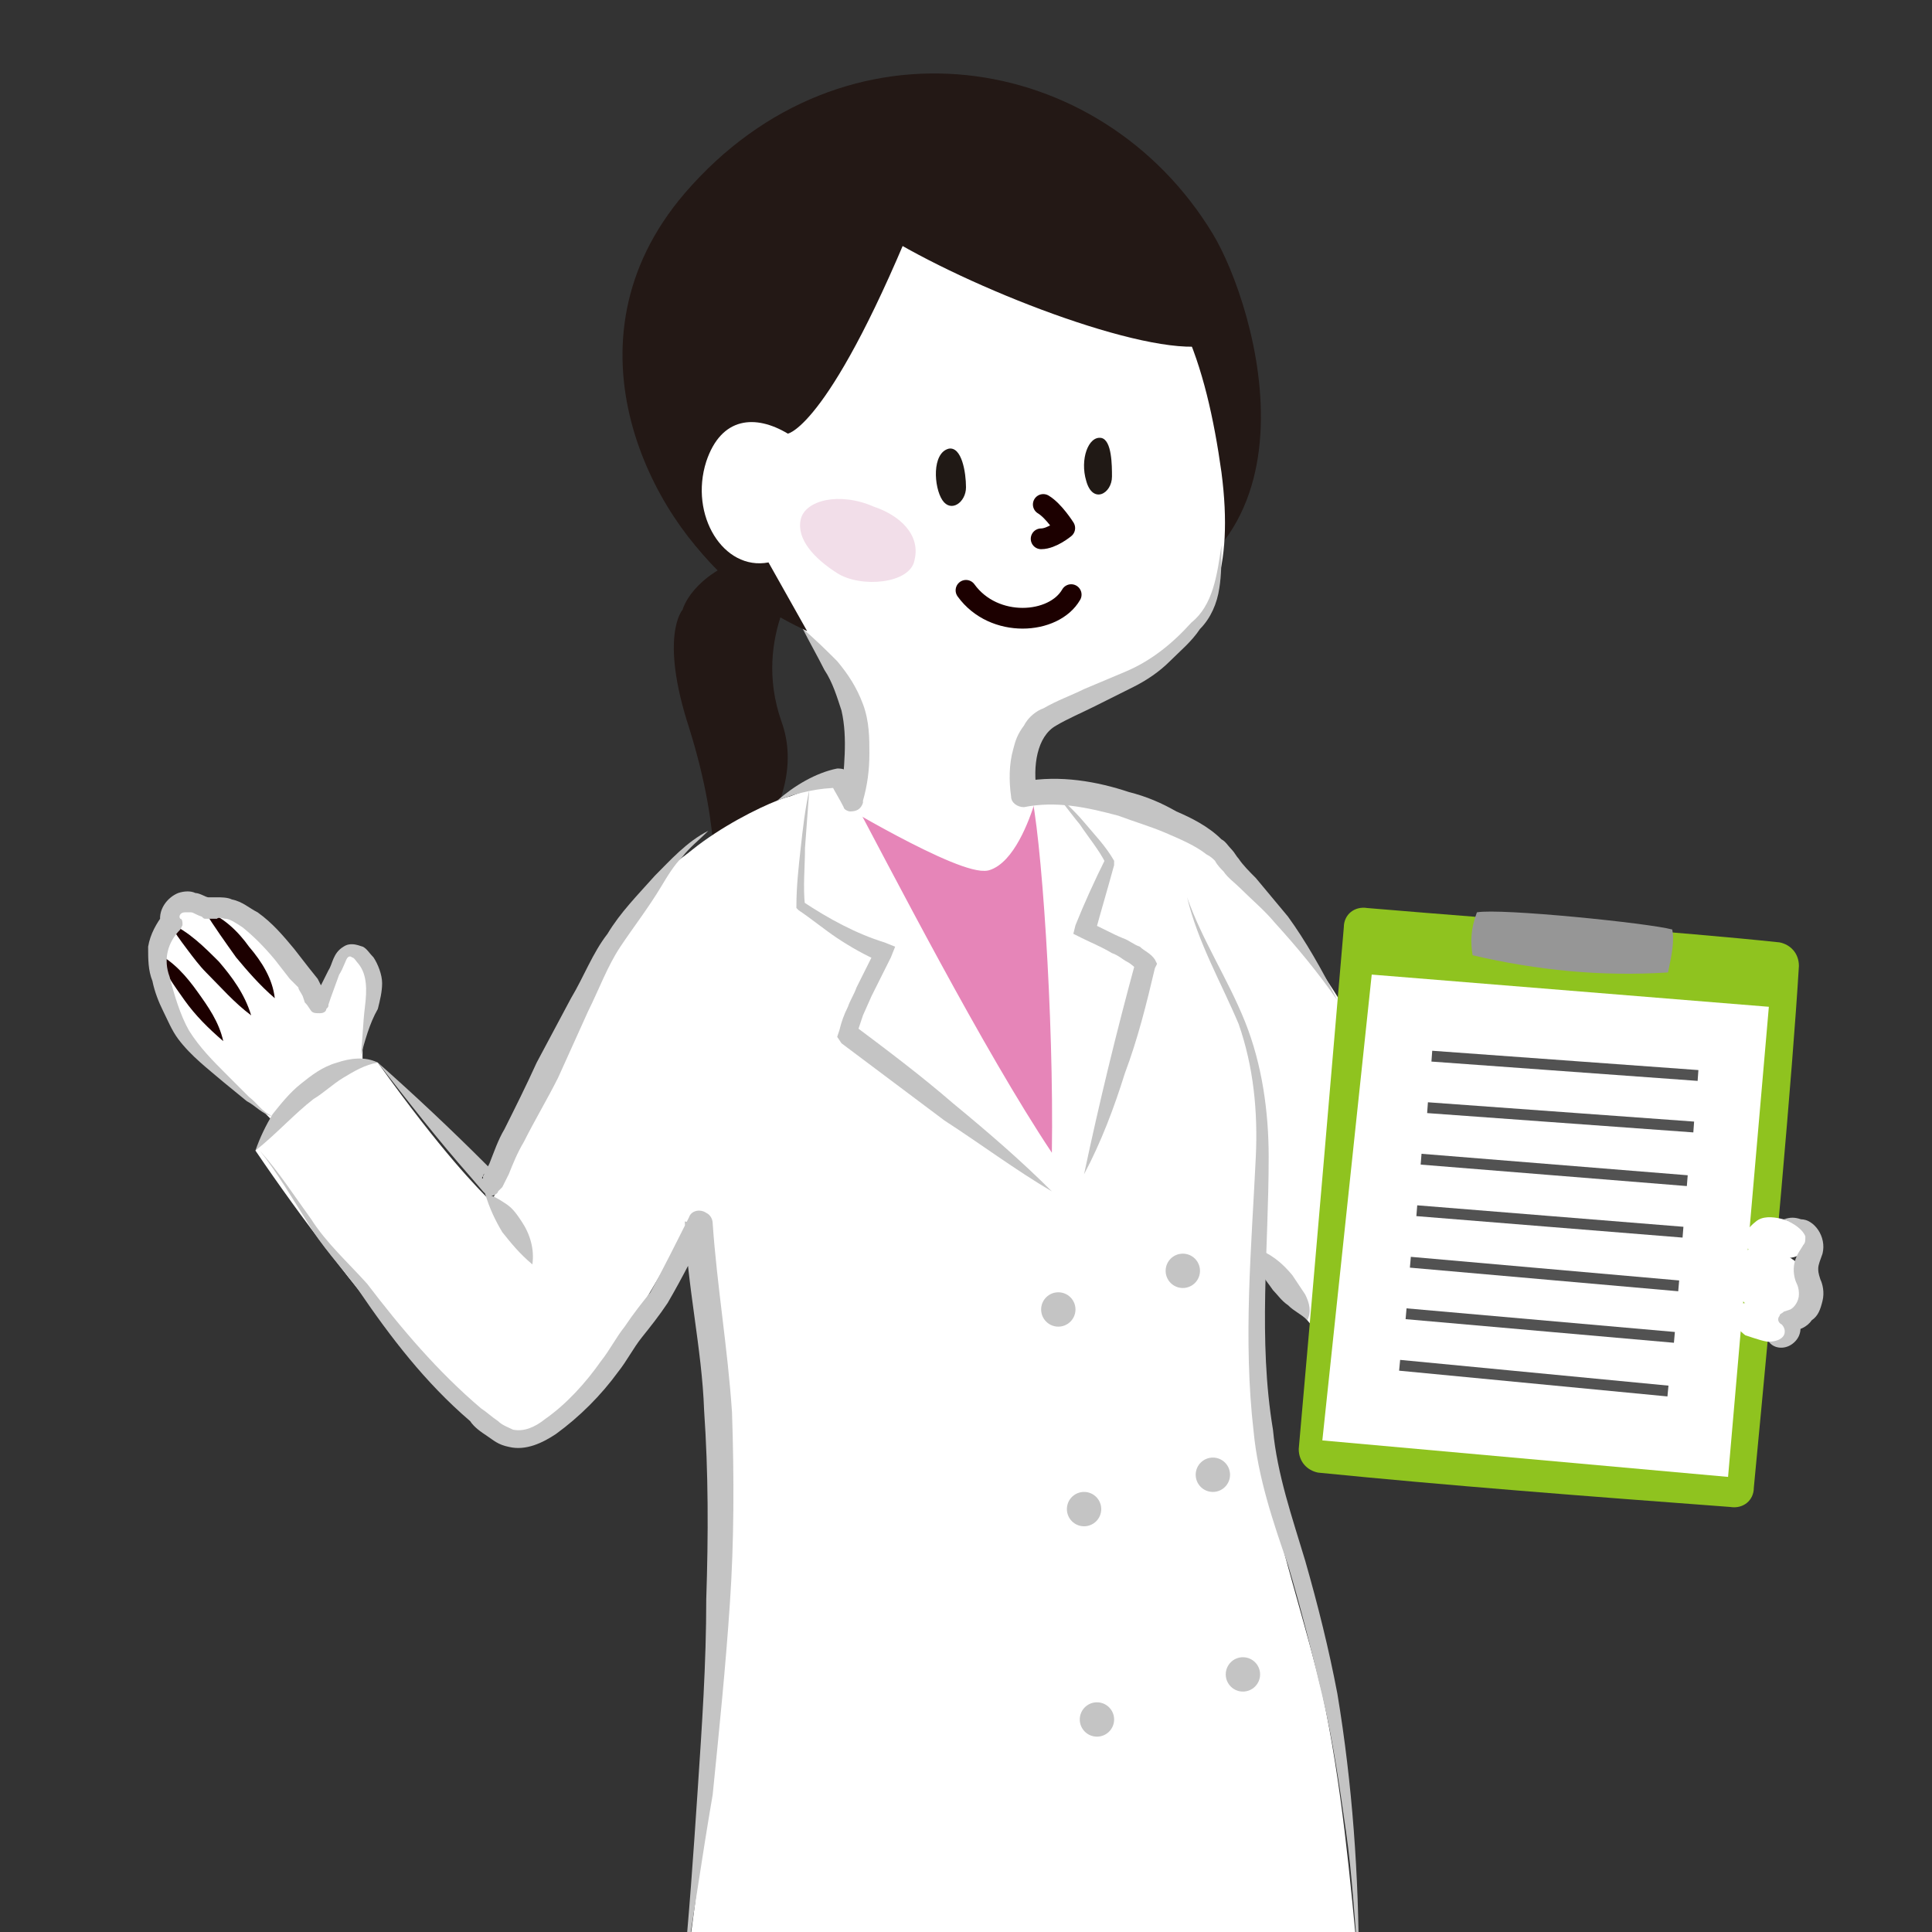 <?xml version="1.0" encoding="utf-8"?>
<!-- Generator: Adobe Illustrator 22.1.0, SVG Export Plug-In . SVG Version: 6.00 Build 0)  -->
<svg version="1.1" id="レイヤー_1" xmlns="http://www.w3.org/2000/svg" xmlns:xlink="http://www.w3.org/1999/xlink" x="0px"
	 y="0px" viewBox="0 0 90 90" style="enable-background:new 0 0 90 90;" xml:space="preserve">
<rect x="0" y="0" width="90" height="90" fill="#333333" stroke="none"/>
<style type="text/css">
	.st0{fill:#FFFFFF;}
	.st1{fill:#1C0000;}
	.st2{fill:#C4C4C4;}
	.st3{fill:#231815;}
	.st4{fill:none;stroke:#1C0000;stroke-width:0.966;stroke-linecap:round;stroke-linejoin:round;stroke-miterlimit:10;}
	.st5{fill:#F2DEE9;}
	.st6{fill:#201915;}
	.st7{fill:#E685B8;stroke:#FFFFFF;stroke-width:0.503;stroke-miterlimit:10;}
	.st8{fill:#8FC31F;}
	.st9{fill:#969696;}
	.st10{fill:none;stroke:#525252;stroke-width:0.505;stroke-miterlimit:10;}
</style>
<title>banner01</title>
<g>
	<g>
		<path class="st0" d="M17,50.6c-0.5-3,0.9-5.9-0.3-6.5c-1.2-0.7-0.9,2.6-1.9,2.8c-0.8-1.4-1.4-2.3-2.5-3.3
			c-0.9-0.8-1.9-1.8-2.8-1.2C8.6,41.7,7.6,42,7.9,43c-0.3,0.1-0.8,0.4-0.6,1.3c-0.3,0.3,0,2.5,0.9,3.6c1.8,2.3,4.8,4,5.2,5.4
			C15.5,53.5,17,50.6,17,50.6z"/>
		<g>
			<path class="st1" d="M9.5,42.4c0.9,0.3,1.6,1,2.1,1.7c0.6,0.7,1.1,1.5,1.2,2.4c-0.7-0.6-1.3-1.3-1.8-1.9
				C10.5,43.9,10,43.2,9.5,42.4z"/>
		</g>
		<g>
			<path class="st1" d="M7.9,43c0.9,0.4,1.6,1.1,2.3,1.8c0.6,0.7,1.2,1.5,1.5,2.5c-0.8-0.6-1.4-1.3-2.1-2C9.3,45,9,44.6,8.7,44.2
				C8.4,43.8,8.1,43.4,7.9,43z"/>
		</g>
		<g>
			<path class="st1" d="M7.3,44.4c0.8,0.4,1.4,1.1,1.9,1.8c0.5,0.7,1,1.4,1.2,2.3c-0.7-0.6-1.3-1.2-1.8-1.9
				C8.1,45.9,7.6,45.2,7.3,44.4z"/>
		</g>
	</g>
	<path class="st0" d="M29.6,41.9C27.1,44.6,24,53.5,22.9,56c-0.6-0.6-2.3-2.3-5.3-6.5c-1.9-0.3-4.6,2.2-5.7,4.1
		c4.4,6.5,10,12.9,11.9,13.6c2.6,0.9,4.9-4.7,8.6-10.5c3.7-5.9,4.7-17.6,3.5-18.4C34.9,37.7,31.6,39.7,29.6,41.9z"/>
	<g>
		<path class="st2" d="M22.6,55.6c0.4,0.1,0.7,0.3,1,0.5c0.3,0.2,0.5,0.5,0.7,0.8c0.4,0.6,0.6,1.3,0.5,2c-0.6-0.5-1-1-1.4-1.5
			C23.1,56.9,22.8,56.3,22.6,55.6z"/>
	</g>
	<g>
		<path class="st2" d="M17.6,49.5c-0.6,0.1-1.1,0.4-1.6,0.7c-0.5,0.3-0.9,0.7-1.4,1c-0.9,0.7-1.7,1.6-2.7,2.4
			c0.2-0.6,0.5-1.2,0.8-1.7c0.4-0.5,0.8-1,1.3-1.4c0.5-0.4,1-0.8,1.7-1C16.3,49.3,17,49.2,17.6,49.5z"/>
	</g>
	<path id="XMLID_90_" class="st3" d="M41.9,27.6c0,0-1,5-7.8-0.5C30.5,24.3,25.9,16,31.9,9c7.4-8.6,19.4-6.7,24.6,1.9
		c2,3.3,5.8,15.7-5.7,17.7C43.6,29.9,41.9,27.6,41.9,27.6z"/>
	<path class="st3" d="M31.8,28.4c0,0-1.1,1.2,0.3,5.5c1.6,5.1,1.1,7.9,1.1,7.9s4.7-4.1,3.2-8.2c-1.4-4,1.1-7.1,1.1-7.1
		s0.2-1.6-2.6-0.6C32.2,26.8,31.8,28.4,31.8,28.4z"/>
	<path id="XMLID_88_" class="st0" d="M32.8,24.3c0.6,3,6.1,4.7,7,8.6c0.6,2.6,0.5,4.5-1,5.2c0,0,9.7,4.7,9.1,1.1
		c0,0-1.1-4.6,0.8-5.8c3.8-2.4,9.4-2.2,8.2-11.4c-0.7-5-2.1-9.5-5.9-11.1c-2.4-1-8.5-0.5-11,1.5C37.4,14.4,31.3,17.2,32.8,24.3z"/>
	<g id="XMLID_67_">
		<path class="st4" d="M48.6,23.5c0.5,0.3,1,1.1,1,1.1s-0.6,0.5-1.1,0.5"/>
		<path class="st4" d="M49.9,27.7c-0.8,1.4-3.6,1.6-4.9-0.2"/>
		<path id="XMLID_73_" class="st5" d="M42.6,26.1c-0.2,1.1-2.5,1.3-3.6,0.6c-1.1-0.7-1.9-1.6-1.7-2.5c0.2-0.9,1.8-1.3,3.4-0.6
			C41.9,24,42.9,24.9,42.6,26.1z"/>
		<path id="XMLID_71_" class="st6" d="M51.3,20.4c0.5,0.1,0.5,1.3,0.5,1.8c0,0.8-0.9,1.3-1.2,0.2C50.3,21.4,50.7,20.3,51.3,20.4z"/>
		<path id="XMLID_69_" class="st6" d="M44.2,20.9c0.6-0.1,0.8,1.1,0.8,1.8c0,0.7-0.7,1.2-1.1,0.6C43.5,22.7,43.4,21.1,44.2,20.9z"/>
	</g>
	<path class="st3" d="M36.8,7.9c3.6-0.9,6.1,1.5,6.1,1.5c-4.2,10.5-6.2,10.8-6.2,10.8c-1.5-0.9-3.1-0.8-3.8,1.3
		c-0.8,2.5,0.8,5.1,2.9,4.7l1.8,3.2C25.3,23.7,30.5,9.4,36.8,7.9z"/>
	<path class="st3" d="M41.1,10.9c4,2.5,12.2,5.7,15.1,5.2C55.8,12.1,47.1,6.4,41.1,10.9z"/>
	<path class="st7" d="M38.7,36.9c0,0,6.1,3.7,7.3,3.4c1-0.3,1.7-2.1,2-3.1c0,0,1.7,0,2.2,0.7c2.2,3.4,1,14.3-1.1,17.7
		c-4.6-4-16.2-14.3-14.2-16.8C35.6,37.8,36.8,37.2,38.7,36.9z"/>
	<path class="st0" d="M53.2,37.8c5.9,1.7,12.1,12.3,13.9,19.4s0.9,7.5-3.4,6.6C59.5,63,49.7,41.6,50.3,40.4
		C51,39.3,51.4,37.3,53.2,37.8z"/>
	<path class="st0" d="M33.3,74.6c0-4.3-0.1-8.6-0.4-12.9c-0.3-4-0.6-8-1.1-12c-0.3-2.4-0.4-5.2-1.4-7.5c0.2-2.4,5.4-4.9,6.4-5.1
		l2.4-0.9c2.4,4.5,6.6,12.7,9.8,17.5c0.1-6.3-0.5-15-1-16.9c2,0.1,3.6,0.4,5.2,1.1c1.5,0.6,5.4,10.6,5.3,14.8
		c-0.1,4.5,0.1,9,0.3,13.5c0.1,1.4,0.2,2.7,0.5,4.1c0.7,2.9,1.6,5.7,2.3,8.6c0.9,4.2,1.3,8.6,1.7,12.9c-2.7-0.3-5.4,0.5-8.2,0.8
		c-1.5,0.2-3.1,0.2-4.7,0.2c-1.1,0-2.2,0-3.3,0c-1.2-0.1-2.4-0.2-3.6,0.1c-1.2,0.2-2.4,0.3-3.7,0.3c-2.7,0.1-5.3-0.2-8-0.6
		c0.1-0.6,0.2-1.2,0.3-1.9C32.9,85.3,33.2,79.9,33.3,74.6z"/>
	<g>
		<path class="st2" d="M55.3,41.8c0.7,2,1.9,3.8,2.7,5.8c0.8,2,1.1,4.2,1.1,6.3c0,4.3-0.5,8.5,0.2,12.7c0.2,2.1,0.9,4.1,1.5,6.1
			c0.6,2.1,1.1,4.1,1.5,6.2c0.7,4.2,1,8.5,1,12.7c-0.2-2.1-0.3-4.2-0.6-6.3c-0.3-2.1-0.6-4.2-1.1-6.3c-0.5-2.1-1-4.1-1.6-6.1
			c-0.7-2-1.4-4.1-1.6-6.2c-0.5-4.3-0.1-8.6,0.1-12.8c0.1-2.1-0.1-4.2-0.8-6.2C56.9,45.8,55.8,43.9,55.3,41.8z"/>
	</g>
	<g>
		<g>
			<path class="st2" d="M50.5,54.7c0.7-3.3,1.5-6.6,2.4-9.9l0.1,0.4c-0.1-0.1-0.3-0.3-0.5-0.4c-0.2-0.1-0.4-0.3-0.7-0.4
				c-0.5-0.3-1-0.5-1.4-0.7l-0.4-0.2l0.1-0.4c0.4-1,0.9-2.1,1.4-3.1l0,0.2c-0.3-0.6-0.8-1.2-1.2-1.8c-0.5-0.6-0.9-1.2-1.4-1.7
				c0.5,0.5,1.1,1,1.6,1.6c0.5,0.6,1,1.1,1.4,1.8l0,0.1l0,0.1c-0.3,1.1-0.6,2.1-0.9,3.2l-0.2-0.5c0.5,0.2,1,0.5,1.5,0.7
				c0.3,0.1,0.5,0.3,0.8,0.4c0.2,0.2,0.5,0.3,0.7,0.6l0.1,0.2l-0.1,0.2c-0.4,1.7-0.8,3.3-1.4,4.9C51.9,51.6,51.3,53.2,50.5,54.7z"/>
		</g>
		<g>
			<path class="st2" d="M49,55.5c-1.7-1-3.3-2.2-5-3.3c-1.6-1.2-3.2-2.4-4.8-3.6L39,48.3l0.1-0.3c0.1-0.4,0.2-0.7,0.4-1.1
				c0.1-0.3,0.3-0.6,0.4-0.9c0.3-0.6,0.6-1.2,0.9-1.8l0.2,0.6c-0.7-0.3-1.4-0.7-2-1.1c-0.6-0.4-1.2-0.9-1.8-1.3l-0.1-0.1l0-0.1
				c0-0.9,0.1-1.8,0.2-2.7c0.1-0.9,0.2-1.8,0.4-2.7l-0.2,2.7c0,0.9-0.1,1.8,0,2.7l-0.1-0.2c1.2,0.8,2.5,1.5,3.8,1.9l0.5,0.2
				l-0.2,0.5c-0.3,0.6-0.6,1.2-0.9,1.8l-0.4,0.9c-0.1,0.3-0.2,0.6-0.3,0.9l-0.2-0.5c1.6,1.2,3.2,2.4,4.7,3.7
				C46.1,52.8,47.6,54.1,49,55.5z"/>
		</g>
		<g>
			<g>
				<circle class="st2" cx="49.3" cy="61" r="0.8"/>
				<circle class="st2" cx="55.1" cy="59.2" r="0.8"/>
			</g>
			<g>
				<circle class="st2" cx="50.5" cy="70.3" r="0.8"/>
				<circle class="st2" cx="56.5" cy="68.7" r="0.8"/>
			</g>
			<g>
				<circle class="st2" cx="51.1" cy="80.1" r="0.8"/>
				<circle class="st2" cx="57.9" cy="78" r="0.8"/>
			</g>
		</g>
	</g>
	<path class="st8" d="M80.6,70.2c-6.7-0.5-13.2-1-19.2-1.6c-0.5-0.1-0.9-0.5-0.9-1.1c0.8-9,1.6-18.5,2.1-24.3c0-0.6,0.5-1,1.1-0.9
		c7.1,0.6,14.5,1.1,19.2,1.6c0.5,0.1,0.9,0.5,0.9,1.1c-0.3,5-1.2,14.9-2.1,24.3C81.7,69.9,81.2,70.3,80.6,70.2z"/>
	<path class="st9" d="M77.7,45.3c-3.1,0.2-6.1-0.1-9.1-0.8c-0.1-0.6-0.1-1.2,0.2-2c1.1-0.2,8,0.5,9.1,0.8
		C78,43.8,77.9,44.4,77.7,45.3z"/>
	<path id="XMLID_95_" class="st0" d="M81.8,56.9c0.6-0.5,1.8,0.1,2.2,0.2c0.1,0,0.3,0.1,0.3,0.3c0.1,0.2,0.1,0.5,0,0.6
		c-0.7,0.9-1.1,0.5-2.3,0.6C82.1,58.6,80.4,58,81.8,56.9z"/>
	<path id="XMLID_94_" class="st0" d="M81.8,58.1c0.8-0.2,1.9,0.7,2.3,1c0.1,0.1,0.2,0.2,0.3,0.4c0.1,0.2,0,0.5-0.1,0.6
		c-1,0.6-1,0.5-2.3,0.1C81.9,60.1,80,58.5,81.8,58.1z"/>
	<path id="XMLID_93_" class="st0" d="M81.5,59c0.8-0.2,1.9,0.7,2.3,1c0.1,0.1,0.2,0.2,0.3,0.4c0.1,0.2,0,0.5-0.1,0.6
		c-1,0.6-1,0.5-2.3,0.1C81.6,61,79.7,59.5,81.5,59z"/>
	<path id="XMLID_92_" class="st0" d="M81.3,60.7c0.7-0.1,1.7,0.6,2,0.9c0.1,0.1,0.2,0.2,0.2,0.3c0.1,0.2,0,0.4-0.1,0.4
		c-0.9,0.3-0.9,0.3-2.1-0.1C81.3,62.2,79.6,60.9,81.3,60.7z"/>
	<g>
		<path class="st2" d="M16.8,49.2c0.1-0.8,0.1-1.5,0.2-2.3c0.1-0.8,0.1-1.5-0.3-2c-0.1-0.1-0.2-0.3-0.3-0.3c-0.1-0.1-0.2,0-0.2,0
			c-0.1,0.1-0.2,0.5-0.4,0.8l-0.4,1.1l-0.1,0.3c0,0.1,0,0.1-0.1,0.2c0,0.1-0.1,0.2-0.3,0.2c-0.2,0-0.3,0-0.4-0.1
			c-0.2-0.3-0.2-0.3-0.3-0.4l-0.1-0.3c-0.1-0.2-0.2-0.3-0.2-0.4l-0.4-0.4l-0.7-0.9c-0.5-0.6-1-1.1-1.5-1.5c-0.3-0.2-0.6-0.4-0.8-0.4
			c-0.1,0-0.3-0.1-0.4,0c-0.1,0-0.2,0-0.3,0c-0.1,0-0.1,0-0.2,0c-0.1,0-0.1,0-0.2-0.1c-0.3-0.1-0.4-0.2-0.5-0.2c-0.1,0-0.2,0-0.3,0
			c-0.2,0-0.3,0.2-0.2,0.3c0.1,0,0.1,0.2,0.1,0.2c0,0,0,0,0,0.1l-0.1,0.2c-0.6,0.6-0.8,1.4-0.5,2.2c0.2,0.8,0.5,1.8,0.9,2.5
			c0.5,0.8,1.1,1.4,1.8,2.1l1,1c0.4,0.3,0.6,0.7,1.1,0.9c-0.5-0.1-0.8-0.5-1.2-0.7l-1.1-0.9c-0.7-0.6-1.5-1.2-2.1-2
			c-0.3-0.4-0.5-0.9-0.7-1.3c-0.2-0.4-0.4-0.9-0.5-1.4c-0.2-0.5-0.2-1-0.2-1.6c0.1-0.6,0.4-1.1,0.7-1.5l-0.1,0.5
			c-0.2-0.7,0.3-1.3,0.8-1.5c0.3-0.1,0.6-0.1,0.8,0c0.2,0,0.5,0.2,0.6,0.2c0.1,0,0.1,0,0.1,0l0.3,0c0.2,0,0.5,0,0.7,0.1
			c0.5,0.1,0.8,0.4,1.2,0.6c0.7,0.5,1.2,1.1,1.7,1.7l0.7,0.9l0.4,0.5c0.1,0.2,0.2,0.4,0.3,0.6l0.1,0.3c0,0.1,0.1,0.2,0,0.1
			c0,0-0.1-0.1-0.3-0.1c-0.1,0-0.2,0.1-0.2,0.1c0,0,0-0.1,0-0.1l0.1-0.3l0.5-1c0.2-0.3,0.2-0.8,0.7-1.1c0.3-0.2,0.6-0.1,0.9,0
			c0.2,0.1,0.3,0.3,0.5,0.5c0.2,0.3,0.4,0.8,0.4,1.2c0,0.4-0.1,0.8-0.2,1.2C17.2,47.7,17,48.5,16.8,49.2z"/>
	</g>
	<g>
		<path class="st2" d="M62.3,46.6c-0.9-1.3-1.9-2.5-2.9-3.6c-0.5-0.6-1.1-1.1-1.6-1.6c-0.3-0.3-0.6-0.5-0.8-0.8
			c-0.1-0.1-0.3-0.3-0.4-0.5c-0.1-0.1-0.2-0.2-0.4-0.3c-0.5-0.4-1.2-0.7-1.9-1c-0.7-0.3-1.4-0.5-2.2-0.8c-1.5-0.4-2.9-0.7-4.4-0.4
			l0,0c-0.3,0-0.6-0.2-0.6-0.5l0,0c-0.1-0.7-0.1-1.5,0.1-2.2c0.1-0.4,0.2-0.7,0.5-1.1c0.2-0.4,0.6-0.7,0.9-0.8
			c0.7-0.4,1.3-0.6,1.9-0.9l1.9-0.8c1.2-0.5,2.2-1.3,3.1-2.3c1-0.8,1.2-2.2,1.4-3.6c0,0.7,0,1.4-0.1,2c-0.1,0.7-0.4,1.4-0.9,1.9
			c-0.4,0.6-0.9,1-1.4,1.5c-0.5,0.5-1.1,0.9-1.7,1.2l-1.8,0.9c-0.6,0.3-1.3,0.6-1.8,0.9c-0.9,0.5-1.1,1.9-0.9,3.1l-0.6-0.5
			c1.7-0.3,3.4,0,4.9,0.5c0.8,0.2,1.5,0.5,2.2,0.9c0.7,0.3,1.5,0.7,2.1,1.3c0.2,0.1,0.3,0.3,0.5,0.5c0.1,0.1,0.2,0.3,0.3,0.4
			c0.2,0.3,0.5,0.6,0.8,0.9c0.5,0.6,1,1.2,1.5,1.8C60.8,43.8,61.6,45.2,62.3,46.6z"/>
	</g>
	<g>
		<path class="st2" d="M36.2,37.3c0.8-0.7,1.8-1.3,2.8-1.5c0.1,0,0.3,0,0.4,0.1l0,0.1c0.2,0.3,0.5,0.7,0.7,1l-0.9,0.2
			c0.1-1.4,0.3-2.8,0-4.1c-0.2-0.6-0.4-1.3-0.8-1.9c-0.3-0.6-0.7-1.3-1-1.9c0.6,0.5,1.1,1,1.6,1.5c0.5,0.6,0.9,1.2,1.2,2
			c0.3,0.8,0.3,1.6,0.3,2.3c0,0.8-0.1,1.5-0.3,2.2l0,0.1c-0.1,0.3-0.3,0.4-0.6,0.4c-0.1,0-0.3-0.1-0.3-0.2c-0.2-0.4-0.4-0.7-0.6-1.1
			l0.4,0.2C38.2,36.7,37.2,36.9,36.2,37.3z"/>
	</g>
	<g>
		<path class="st2" d="M33,38.7c-0.4,0.4-0.9,0.8-1.2,1.2c-0.4,0.4-0.7,0.9-1,1.4c-0.6,1-1.3,1.9-1.9,2.8c-0.6,0.9-1,2-1.5,3
			L26,50.2c-0.5,1-1.1,2-1.6,3c-0.3,0.5-0.5,1-0.7,1.5l-0.2,0.4l-0.1,0.2l-0.1,0.1l0,0l0,0l-0.1,0.1c0,0.1-0.2,0.2-0.3,0.2
			c-0.2,0-0.3,0-0.3-0.1c-0.1-0.1-0.1-0.1-0.1-0.1l0,0l0,0l-0.6-0.7c-1.5-1.7-2.9-3.5-4.3-5.3c1.7,1.5,3.4,3.1,5,4.7l0.6,0.6l0,0
			l0,0c0,0,0,0-0.1-0.1c-0.1,0-0.2-0.1-0.3-0.1c-0.2,0-0.3,0.1-0.3,0.2c-0.1,0.1,0,0.1,0,0.1l0,0l0,0l0,0l0-0.1l0.1-0.2l0.2-0.4
			c0.2-0.5,0.4-1.1,0.7-1.6c0.5-1,1-2,1.5-3.1l1.6-3c0.6-1,1-2.1,1.7-3c0.6-1,1.4-1.8,2.2-2.7C31.2,40.1,32,39.2,33,38.7z"/>
	</g>
	<g>
		<path class="st2" d="M31.8,92.3c0.3-3,0.5-5.9,0.7-8.9c0.2-3,0.4-5.9,0.4-8.9c0.1-3,0.1-5.9-0.1-8.8c-0.1-2.9-0.8-5.8-0.9-8.8
			l1.1,0.2c-0.6,1.2-1.2,2.4-1.9,3.6c-0.4,0.6-0.8,1.1-1.2,1.6c-0.4,0.5-0.7,1.1-1.1,1.6c-0.8,1.1-1.8,2.1-2.9,2.9
			c-0.6,0.4-1.4,0.8-2.2,0.6c-0.5-0.1-0.7-0.3-1-0.5c-0.3-0.2-0.6-0.4-0.8-0.7c-2.1-1.8-3.7-3.9-5.2-6.1c-0.8-1.1-1.7-2-2.4-3.2
			c-0.7-1.1-1.4-2.3-2.2-3.3c0.9,1,1.6,2.1,2.4,3.2c0.7,1.1,1.7,2,2.6,3c1.6,2.1,3.3,4.1,5.3,5.8c0.3,0.2,0.5,0.4,0.8,0.6
			c0.2,0.2,0.5,0.3,0.7,0.4c0.5,0.1,1-0.1,1.5-0.5c1-0.7,1.9-1.7,2.6-2.7c0.4-0.5,0.7-1.1,1.1-1.6c0.4-0.6,0.8-1.1,1.2-1.6
			c0.6-1.1,1.2-2.3,1.8-3.5l0,0c0.1-0.3,0.5-0.4,0.8-0.2c0.2,0.1,0.3,0.3,0.3,0.5c0.2,2.9,0.7,5.8,0.9,8.8c0.1,3,0.1,6-0.1,8.9
			c-0.2,3-0.5,5.9-0.8,8.9C32.7,86.5,32.3,89.4,31.8,92.3z"/>
	</g>
	<g>
		<path class="st2" d="M82.4,62.5c0.3,0,0.6-0.1,0.7-0.3c0.1-0.2,0-0.4-0.1-0.5c-0.2-0.1-0.2-0.3-0.1-0.4c0-0.1,0.1-0.1,0.2-0.2
			l0.3-0.1c0.2-0.1,0.4-0.4,0.4-0.7c0-0.1,0-0.3-0.1-0.5c-0.1-0.2-0.2-0.6-0.1-1c0.1-0.4,0.3-0.6,0.4-0.8c0.1-0.1,0.1-0.2,0.1-0.4
			c-0.1-0.3-0.5-0.6-1-0.8c0.3-0.1,0.5-0.1,0.8,0c0.3,0,0.6,0.2,0.8,0.5c0.2,0.3,0.3,0.7,0.2,1.1c-0.1,0.3-0.2,0.5-0.2,0.7
			c0,0.1,0,0.2,0.1,0.5c0.1,0.2,0.2,0.6,0.1,1c-0.1,0.4-0.2,0.7-0.5,0.9c-0.2,0.3-0.6,0.5-1,0.5l0.3-0.7c0.3,0.5,0.2,1-0.2,1.3
			C83.1,62.9,82.6,62.8,82.4,62.5z"/>
	</g>
	<g>
		<path class="st2" d="M60.9,61.5c-0.3-0.3-0.6-0.4-0.9-0.7c-0.3-0.2-0.5-0.5-0.7-0.7c-0.2-0.3-0.4-0.5-0.6-0.9
			c-0.2-0.3-0.3-0.7-0.3-1.1c0.8,0.3,1.3,0.7,1.8,1.3c0.2,0.3,0.4,0.6,0.6,0.9C61,60.7,61.1,61.1,60.9,61.5z"/>
	</g>
	<polygon class="st0" points="82.4,46.9 80.5,68.8 61.6,67.1 63.9,45.4 	"/>
	<line class="st10" x1="66.7" y1="49.2" x2="79.1" y2="50.1"/>
	<line class="st10" x1="66.5" y1="51.6" x2="78.9" y2="52.5"/>
	<line class="st10" x1="66.2" y1="54" x2="78.6" y2="55"/>
	<line class="st10" x1="66" y1="56.4" x2="78.4" y2="57.4"/>
	<line class="st10" x1="65.7" y1="58.8" x2="78.2" y2="59.9"/>
	<line class="st10" x1="65.5" y1="61.2" x2="78" y2="62.3"/>
	<line class="st10" x1="77.7" y1="64.8" x2="65.2" y2="63.6"/>
</g>
</svg>
